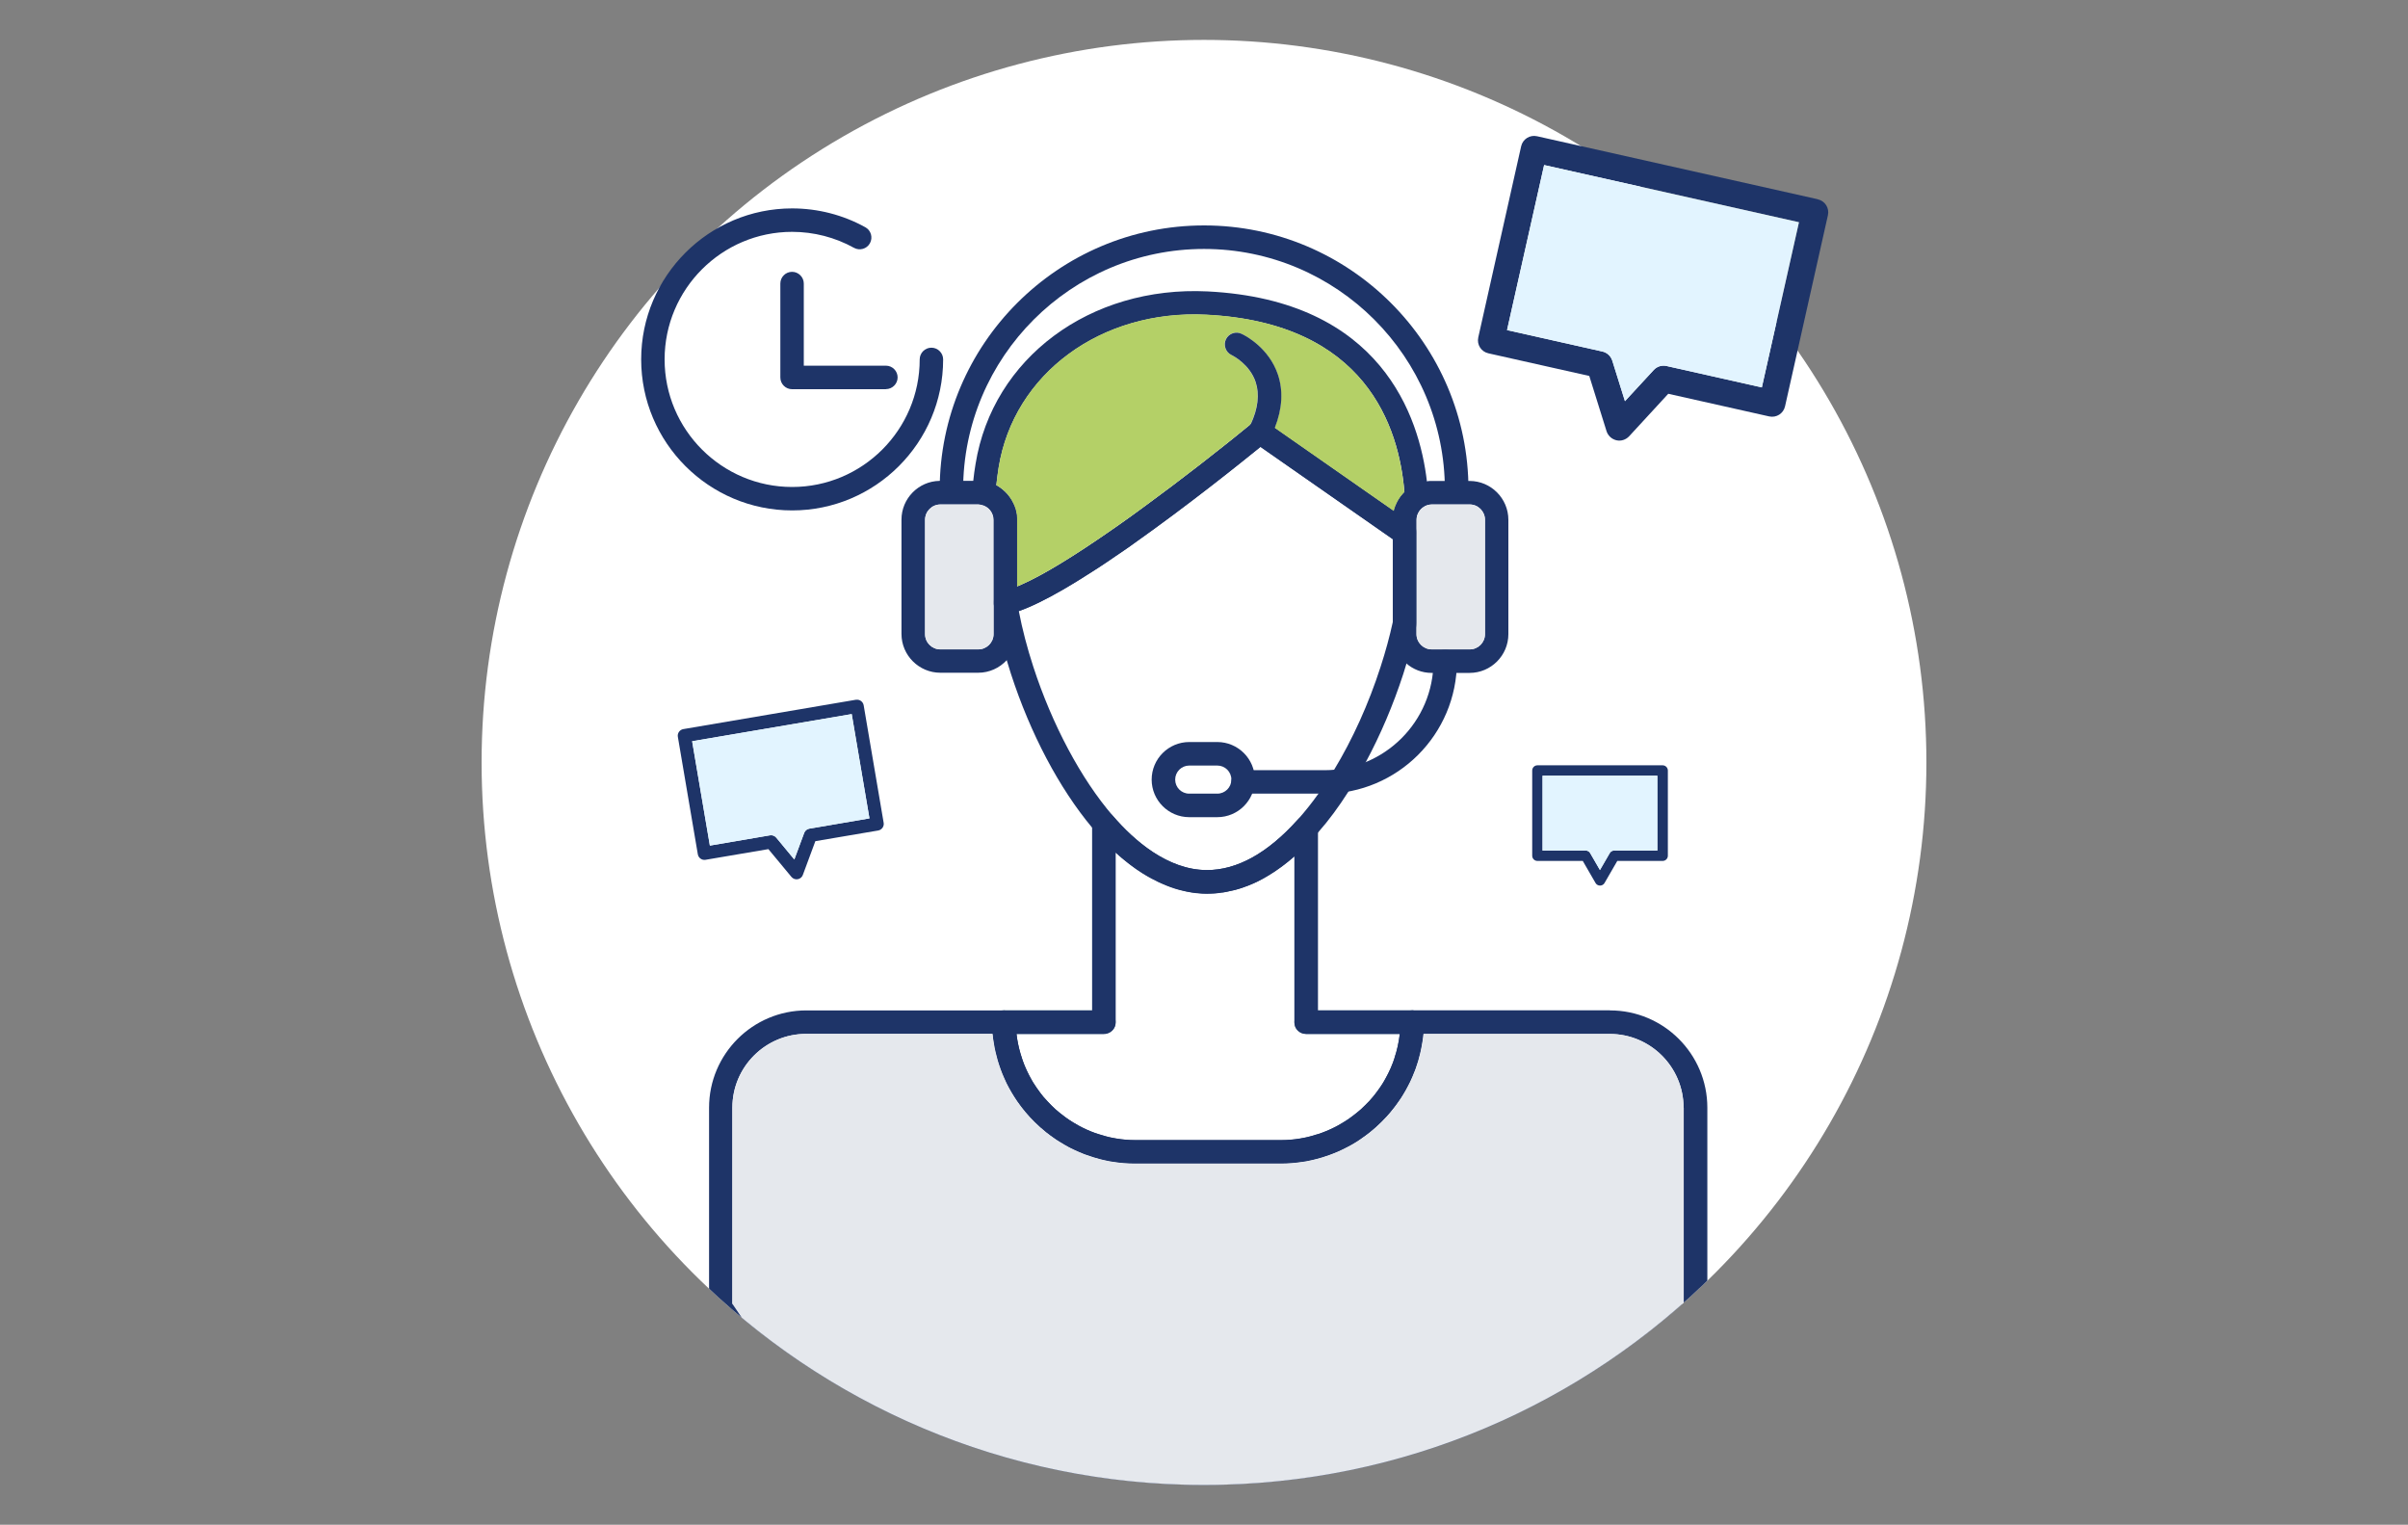 <svg xmlns="http://www.w3.org/2000/svg" xmlns:xlink="http://www.w3.org/1999/xlink" id="Capa_1" data-name="Capa 1" viewBox="0 0 300 189.93"><rect x="0" y="0" width="300" height="189.93" fill="#808080" stroke="none"/><defs><style>      .cls-1 {        clip-path: url(#clippath);      }      .cls-2 {        fill: none;      }      .cls-2, .cls-3, .cls-4, .cls-5, .cls-6, .cls-7, .cls-8 {        stroke-width: 0px;      }      .cls-3 {        fill: #38677c;      }      .cls-4 {        fill: #1e3468;      }      .cls-5 {        fill: #b4d067;      }      .cls-6 {        fill: #fff;      }      .cls-7 {        fill: #e2f4ff;      }      .cls-8 {        fill: #e5e8ed;      }    </style><clipPath id="clippath"><path class="cls-2" d="m240,94.97c0,49.71-40.29,90-90,90s-90-40.29-90-90c0-24.85-14.39-54.21,1.89-70.49C78.18,8.18,125.15,4.97,150,4.97s69.61-.78,85.89,15.51c16.29,16.29,4.11,49.64,4.11,74.49Z"></path></clipPath></defs><circle class="cls-6" cx="150" cy="94.97" r="90"></circle><g class="cls-1"><g><path class="cls-3" d="m175.96,128.78h-13.23c-.81,0-1.46-.61-1.46-1.36v-.2c0-.75.66-1.36,1.46-1.36h13.24c.81,0,1.46.61,1.46,1.36,0,.07,0,.14,0,.21-.01.75-.66,1.36-1.47,1.36Z"></path><path class="cls-3" d="m137.52,128.78h-12.46c-.8,0-1.45-.6-1.46-1.35,0-.08-.01-.15-.01-.22,0-.75.66-1.36,1.46-1.36h12.47c.81,0,1.46.61,1.46,1.36v.2c0,.75-.66,1.36-1.46,1.36Z"></path><path class="cls-4" d="m158.05,109.01c-.49.29-.98.57-1.47.81.5-.23.99-.51,1.47-.81Zm18.96,17.28c-.14-.14-.29-.24-.46-.32-.18-.07-.37-.11-.57-.11h-11.78v-22.75c0-.61-.37-1.15-.94-1.37-.57-.21-1.21-.06-1.61.39-3.73,4.15-7.53,6.25-11.28,6.25-4.88,0-9.08-3.68-11.73-6.76-.4-.46-1.04-.62-1.62-.42-.58.21-.96.76-.96,1.38v23.29h-11.01c-.2,0-.38.04-.55.11-.19.08-.34.19-.48.32-.27.28-.43.66-.42,1.05v.14c.02.86.1,1.71.23,2.53.05.35.12.69.2,1.03.03.16.07.31.12.47.08.36.19.71.3,1.06.07.21.15.43.22.64.12.32.24.64.39.97.11.25.22.51.34.75.39.78.83,1.52,1.32,2.24.17.23.33.47.5.69.34.45.71.89,1.09,1.3.2.21.39.42.6.62.45.44.91.85,1.39,1.24.19.15.36.28.55.42.16.12.3.22.45.32.22.16.45.31.68.45.21.14.42.26.63.38.16.1.32.19.48.27.21.12.44.22.66.33,0,0,.03,0,.04.02.22.11.46.21.69.31.04.02.07.03.11.04.24.11.5.21.75.3.3.11.61.21.93.31.24.08.5.15.74.21.28.08.57.14.86.2.25.06.52.11.78.14.9.15,1.83.22,2.76.22h18.17c.94,0,1.86-.08,2.76-.22.26-.03.53-.08.78-.14.29-.06.58-.12.86-.2.25-.07.51-.14.76-.21.08-.02.15-.04.21-.07.22-.07.46-.15.68-.23.27-.1.54-.2.8-.31.26-.11.53-.22.78-.35.23-.11.46-.22.68-.34.17-.1.33-.19.5-.27.21-.13.41-.24.62-.37,0,0,.02,0,.03-.02.21-.14.44-.28.65-.44.15-.1.3-.2.45-.32.19-.14.36-.27.55-.42.48-.39.95-.8,1.39-1.24.2-.2.4-.4.6-.62.02-.02.04-.04.06-.06.36-.4.7-.81,1.03-1.24.17-.22.34-.46.5-.69.17-.23.32-.47.47-.71.13-.2.25-.41.37-.62.11-.18.2-.35.29-.54.21-.38.39-.77.56-1.17.11-.24.21-.49.3-.74.08-.2.16-.41.22-.62.07-.2.14-.4.2-.61.09-.3.17-.61.24-.91.06-.26.12-.53.17-.79.05-.22.09-.45.12-.68.03-.18.06-.35.08-.53.02-.15.03-.3.05-.46.04-.44.07-.88.08-1.32v-.13c0-.39-.15-.77-.43-1.05Zm-3.25,5.46c-.06.21-.14.41-.21.61-.08.22-.17.45-.27.67-.09.21-.19.43-.3.64-.1.21-.21.42-.33.63-.09.19-.2.37-.31.55-.14.22-.28.45-.44.67-.13.2-.27.39-.42.58-.14.2-.28.38-.44.56-.3.36-.62.71-.97,1.04-.16.17-.33.33-.51.49-.18.16-.36.31-.55.46-.19.16-.37.3-.57.44-.2.16-.42.3-.62.44-.19.13-.36.24-.56.35-.2.13-.41.24-.62.36-.63.34-1.3.64-1.98.89-.21.08-.41.15-.62.2-.03,0-.07.03-.11.03-.21.07-.43.14-.64.19-.23.07-.48.12-.71.17-.2.04-.39.08-.59.11-.77.13-1.57.2-2.38.2h-18.17c-.81,0-1.61-.07-2.38-.2-.2-.03-.39-.07-.59-.11-.23-.05-.48-.1-.71-.17-.21-.05-.43-.12-.64-.19-.04,0-.08-.02-.11-.03-.2-.06-.41-.13-.61-.2-.68-.24-1.35-.55-1.98-.89-.21-.12-.42-.23-.62-.36-.2-.11-.37-.22-.56-.35-.2-.14-.42-.28-.62-.44-.2-.14-.38-.28-.57-.44-.19-.15-.37-.3-.55-.46-.18-.16-.35-.32-.51-.49-.33-.33-.65-.68-.97-1.04-.16-.18-.3-.36-.44-.56-.15-.19-.29-.38-.42-.58-.15-.22-.29-.45-.44-.67-.12-.18-.22-.36-.31-.55-.13-.21-.23-.42-.33-.63-.12-.21-.21-.43-.3-.64-.11-.22-.2-.45-.27-.67-.08-.2-.16-.4-.21-.61-.24-.72-.43-1.48-.56-2.26-.04-.23-.07-.46-.1-.69h10.9c.1,0,.2,0,.29-.03.67-.14,1.17-.72,1.17-1.43v-21.13c.46.43.92.82,1.39,1.18.21.18.44.35.66.51.33.25.65.48.99.69.16.11.3.21.46.29.23.16.48.29.71.42.17.1.33.19.5.26.37.21.74.38,1.11.54.15.07.29.13.45.19.75.31,1.5.55,2.25.7.16.04.31.08.46.1.17.04.33.07.49.09.08,0,.15.02.21.03.22.03.44.06.66.07.34.04.69.05,1.03.05.62,0,1.22-.04,1.83-.14.21-.02.42-.05.62-.1.64-.12,1.28-.28,1.91-.5.26-.09.53-.19.79-.29.23-.1.48-.2.72-.31.11-.05.22-.1.33-.15.5-.23.99-.51,1.47-.81.28-.18.57-.35.84-.54.28-.2.56-.39.84-.6.27-.21.54-.41.81-.63.24-.2.49-.41.73-.61v20.69c0,.71.51,1.3,1.17,1.43.1.02.2.03.29.03h11.67c-.12,1.02-.33,2.01-.65,2.96Z"></path><path class="cls-4" d="m181.47,62.48c-.81,0-1.46-.66-1.46-1.46,0-16.55-13.46-30.01-30.01-30.01s-30.01,13.46-30.01,30.01c0,.81-.66,1.46-1.46,1.46s-1.46-.66-1.46-1.46c0-18.16,14.78-32.94,32.94-32.94s32.94,14.78,32.94,32.94c0,.81-.66,1.46-1.46,1.46Z"></path><path class="cls-4" d="m175.84,65.17l-2.17-1.51h0s-14.85-10.37-14.85-10.37l-1-.69c-.54-.38-1.26-.35-1.77.07-.08.07-.16.14-.24.21h0c-.56.46-1.19.98-1.88,1.53-.42.34-.87.7-1.34,1.07-.81.64-1.69,1.34-2.62,2.06-.3.23-.61.47-.93.72-1.9,1.47-3.97,3.04-6.09,4.59-.35.25-.7.52-1.05.77-.35.25-.71.52-1.06.77-.55.39-1.1.78-1.65,1.17-.37.26-.74.52-1.11.77-4.08,2.82-7.97,5.26-10.79,6.5-.18.09-.35.16-.52.22-.02,0-.03,0-.05.02-.65.26-1.24.46-1.75.56-.7.14-1.18.75-1.18,1.43,0,.11,0,.21.04.32.37,2.24.91,4.54,1.6,6.88.16.55.33,1.09.51,1.65,2.43,7.49,6.02,14.27,10.12,19.18.12.15.23.28.35.42.85.98,1.71,1.87,2.58,2.66.67.62,1.36,1.19,2.05,1.69.16.12.31.23.47.34.2.14.4.27.6.4.13.09.25.18.38.24.24.16.48.29.71.42.17.1.33.19.5.26.31.18.63.33.95.46.06.03.12.06.18.08.15.07.28.13.44.19.19.08.38.16.57.21.11.05.21.08.32.11.15.06.3.11.45.15.12.04.23.07.35.1.26.08.54.14.8.2.21.05.44.09.65.12.31.05.62.09.94.11.12,0,.22.02.34.03.23,0,.46.02.69.02.29,0,.58,0,.87-.03.2,0,.39-.03.59-.06.13,0,.24-.03.37-.05.04,0,.08,0,.12,0,.15-.02.29-.04.43-.07.03,0,.06,0,.08-.02.31-.06.62-.13.93-.2,0,0,.02,0,.03,0,.3-.08.61-.17.9-.26.03,0,.05-.02.08-.03.25-.08.52-.18.77-.28.19-.08.38-.16.58-.24.05-.02.1-.04.15-.07.07-.03.15-.07.22-.1.03-.02.07-.04.11-.05.21-.11.43-.21.63-.33.07-.03.13-.07.2-.11.21-.12.44-.24.64-.37,1.09-.65,2.16-1.45,3.22-2.38.86-.76,1.72-1.61,2.56-2.55.13-.14.25-.28.37-.43,1.31-1.48,2.56-3.18,3.75-5.05.75-1.16,1.46-2.38,2.16-3.66,1.83-3.39,3.43-7.14,4.69-11.02.14-.43.27-.86.4-1.3.49-1.59.9-3.18,1.24-4.75.02-.1.03-.2.03-.31v-11.19c0-.48-.23-.93-.62-1.2Zm-9.64,30.71h0c-.63,1.05-1.29,2.05-1.95,2.99-.84,1.18-1.71,2.27-2.6,3.26-3.73,4.15-7.53,6.25-11.28,6.25-4.88,0-9.08-3.68-11.73-6.76-3.95-4.58-7.56-11.35-9.91-18.58-.76-2.34-1.37-4.67-1.8-6.91,1.54-.54,3.42-1.47,5.48-2.66.34-.2.68-.4,1.03-.61.35-.2.69-.42,1.05-.64,1.44-.89,2.96-1.87,4.47-2.92.34-.23.68-.47,1.03-.7.2-.15.4-.28.61-.42.21-.16.43-.3.63-.45,6.81-4.81,13.46-10.15,15.81-12.06l16.49,11.5v10.27c-.4,1.85-.92,3.74-1.53,5.62-1.5,4.65-3.51,9.07-5.81,12.86Z"></path><g><path class="cls-4" d="m200.57,125.85h-24.61c-.8,0-1.45.64-1.46,1.44,0,.5-.04,1-.1,1.48-.12,1.02-.33,2.01-.65,2.96-.07.21-.14.41-.21.61-.09.22-.18.45-.27.67-.1.21-.2.44-.3.64-.11.21-.21.43-.33.63-.1.19-.2.37-.31.55-.14.22-.28.45-.44.67-.14.2-.27.39-.42.58-.15.19-.29.37-.44.56-.3.36-.62.71-.97,1.04-.17.17-.33.32-.51.49-.18.16-.36.31-.55.46-.19.16-.37.3-.57.44-.2.16-.42.3-.62.44-.19.13-.37.24-.56.35-.2.13-.41.24-.62.36-.63.34-1.3.64-1.98.89-.21.08-.41.15-.62.2-.03,0-.07.03-.11.03-.21.07-.43.14-.64.19-.23.07-.48.12-.71.17-.2.04-.39.08-.59.11-.77.13-1.57.2-2.38.2h-18.17c-.81,0-1.61-.07-2.38-.2-.2-.03-.39-.07-.59-.11-.23-.05-.48-.1-.71-.17-.21-.05-.43-.12-.64-.19-.04,0-.08-.02-.11-.03-.2-.06-.41-.13-.61-.2-.68-.24-1.35-.55-1.98-.89-.21-.12-.42-.23-.62-.36-.19-.11-.37-.22-.56-.35-.2-.14-.42-.28-.62-.44-.2-.14-.38-.28-.57-.44-.19-.15-.37-.3-.55-.46-.18-.17-.34-.32-.51-.49-.33-.33-.65-.68-.97-1.04-.15-.19-.29-.37-.44-.56-.15-.19-.28-.38-.42-.58-.15-.22-.29-.45-.44-.67-.11-.18-.21-.36-.31-.55-.12-.2-.22-.42-.33-.63-.11-.21-.21-.43-.3-.64-.1-.22-.19-.45-.27-.67-.08-.2-.15-.4-.21-.61-.24-.72-.43-1.48-.56-2.26-.04-.23-.07-.46-.09-.69-.06-.49-.09-.99-.1-1.48-.02-.8-.66-1.44-1.46-1.44h-24.62c-6.69,0-12.12,5.44-12.12,12.12v25.91c0,.81.65,1.46,1.46,1.46,37.33,57.23,78,53.83,121.45,0,.81,0,1.46-.65,1.46-1.46v-25.91c0-6.69-5.44-12.12-12.12-12.12Zm9.19,36.56h-118.52v-24.44c0-5.08,4.13-9.19,9.19-9.19h23.22c.04.41.09.82.17,1.22.05.35.12.69.2,1.03.03.16.07.31.12.47.08.36.19.71.3,1.06.07.21.15.43.22.64.12.32.24.64.39.97.11.25.22.51.34.75.39.78.83,1.52,1.32,2.24.17.23.33.47.5.69.34.45.71.89,1.09,1.3.2.21.39.42.6.62.45.44.91.85,1.39,1.24.19.15.36.28.55.42.16.12.3.22.45.32.22.16.45.31.68.45.21.14.42.26.63.38.16.1.32.19.48.27.21.12.44.22.66.33,0,0,.03,0,.04.02.22.11.46.21.69.31.04.02.07.03.11.04.24.11.5.21.75.3.3.11.61.21.93.31.24.08.5.15.74.21.28.08.57.14.86.2.25.06.52.11.78.14.9.15,1.83.22,2.76.22h18.17c.94,0,1.86-.08,2.76-.22.26-.03.53-.08.78-.14.29-.06.58-.12.86-.2.25-.07.51-.14.76-.21.08-.02.15-.04.21-.07.22-.07.46-.15.68-.23.27-.1.54-.2.8-.31.26-.11.53-.22.78-.35.23-.11.46-.22.68-.34.17-.1.33-.19.5-.27.21-.13.41-.24.62-.37,0,0,.02,0,.03-.02.21-.14.44-.28.65-.44.15-.1.3-.2.45-.32.19-.14.36-.27.55-.42.48-.39.95-.8,1.39-1.24.2-.2.4-.4.6-.62.02-.02.04-.04.06-.06.36-.4.71-.81,1.03-1.24.17-.22.34-.46.5-.69.17-.23.32-.47.47-.71.13-.2.25-.41.37-.62.11-.18.2-.35.29-.54.21-.38.39-.77.56-1.17.11-.24.21-.49.3-.74.08-.2.16-.41.22-.62.07-.2.14-.4.2-.61.09-.3.17-.61.24-.91.06-.26.12-.53.17-.79.05-.22.09-.45.12-.68.03-.18.06-.35.08-.53.02-.15.03-.3.05-.46h23.22c5.07,0,9.19,4.12,9.19,9.19v24.44Z"></path><path class="cls-8" d="m209.77,137.98v24.44c-42.21,52.69-81.84,55-118.52,0v-24.44c0-5.08,4.13-9.19,9.19-9.19h23.22c.04.41.09.82.17,1.22.05.35.12.69.2,1.03.03.16.07.31.12.47.08.36.19.71.3,1.06.07.21.14.43.22.64.12.32.24.64.39.97.11.25.22.51.34.75.39.78.83,1.52,1.32,2.24.16.23.33.47.5.69.34.45.71.89,1.09,1.3.2.21.39.42.6.62.45.44.91.85,1.39,1.24.18.15.36.28.55.42.16.12.3.22.45.32.22.16.45.31.68.45.21.14.42.26.63.38.16.1.32.19.48.27.21.12.44.22.66.33,0,0,.03,0,.04.02.22.11.46.21.69.31.04.02.07.03.11.04.24.12.5.21.75.3.3.11.61.21.93.31.24.07.49.15.74.21.28.08.57.14.86.2.26.06.52.11.78.14.9.15,1.83.22,2.76.22h18.17c.94,0,1.86-.08,2.76-.22.26-.03.53-.08.78-.14.29-.06.58-.12.86-.2.25-.06.52-.14.76-.21.08-.02.15-.04.21-.07.23-.07.46-.15.68-.23.27-.09.54-.2.8-.31.26-.11.53-.22.78-.35.23-.11.46-.22.68-.34.17-.1.33-.19.5-.27.21-.13.41-.24.62-.37,0,0,.02,0,.03-.02.22-.15.44-.28.65-.44.15-.1.3-.2.45-.32.19-.14.37-.27.55-.42.48-.39.95-.8,1.39-1.24.2-.2.4-.4.6-.62.02-.02.04-.04.06-.06.36-.4.71-.81,1.03-1.24.18-.22.34-.46.5-.69.17-.23.32-.47.47-.71.13-.2.25-.41.37-.62.11-.18.2-.35.29-.54.21-.38.39-.77.56-1.17.11-.24.21-.49.3-.74.08-.2.16-.41.22-.62.07-.21.14-.4.2-.61.09-.3.17-.61.24-.91.07-.26.12-.53.17-.79.05-.22.09-.45.12-.68.03-.18.06-.35.08-.53.02-.15.03-.3.05-.46h23.22c5.07,0,9.19,4.12,9.19,9.19Z"></path></g><g><path class="cls-4" d="m207.13,95.33h-15.59c-.36,0-.65.29-.65.65v10.61c0,.36.29.65.65.65h5.65l1.59,2.75c.11.2.33.32.56.32s.45-.12.56-.32l1.59-2.75h5.65c.36,0,.65-.29.65-.65v-10.61c0-.35-.29-.65-.65-.65Zm-.65,10.61h-5.37c-.23,0-.45.12-.56.32l-1.22,2.11-1.22-2.11c-.11-.2-.33-.32-.56-.32h-5.37v-9.32h14.3v9.32Z"></path><path class="cls-7" d="m206.48,96.63v9.32h-5.37c-.23,0-.45.12-.56.32l-1.22,2.11-1.22-2.11c-.11-.2-.33-.32-.56-.32h-5.37v-9.32h14.3Z"></path></g><g><path class="cls-4" d="m106.65,87.16l-21.52,3.66c-.45.08-.76.51-.68.96l2.49,14.64c.08.45.51.76.96.68l7.83-1.33,2.87,3.46c.19.23.49.34.78.29s.54-.25.64-.53l1.56-4.21,7.83-1.33c.45-.08.76-.51.68-.96l-2.49-14.64c-.08-.45-.51-.76-.96-.68Zm1.67,14.78l-7.49,1.28c-.29.05-.54.25-.64.53l-1.23,3.31-2.25-2.72c-.19-.23-.49-.34-.78-.29l-7.49,1.28-2.21-13,19.88-3.38,2.21,13Z"></path><path class="cls-7" d="m106.11,88.94l2.21,13-7.49,1.28c-.29.05-.54.25-.64.53l-1.23,3.31-2.25-2.72c-.19-.23-.49-.34-.78-.29l-7.49,1.28-2.21-13,19.88-3.38Z"></path></g><path class="cls-4" d="m165.02,98.86h-10.15c-.81,0-1.46-.66-1.46-1.46s.66-1.46,1.46-1.46h10.15c7.48,0,13.57-6.09,13.57-13.57,0-.81.66-1.46,1.46-1.46s1.46.66,1.46,1.46c0,9.1-7.4,16.5-16.5,16.5Z"></path><path class="cls-4" d="m151.66,101.79h-3.5c-2.58,0-4.68-2.1-4.68-4.68s2.1-4.68,4.68-4.68h3.5c2.58,0,4.68,2.1,4.68,4.68s-2.1,4.68-4.68,4.68Zm-3.5-6.43c-.96,0-1.75.78-1.75,1.75s.78,1.75,1.75,1.75h3.5c.96,0,1.75-.78,1.75-1.75s-.78-1.75-1.75-1.75h-3.5Z"></path><g><path class="cls-4" d="m226.47,24.82l-34.98-7.85c-.9-.2-1.78.36-1.98,1.26l-5.34,23.8c-.2.9.36,1.78,1.26,1.98l12.57,2.82,2.15,6.88c.18.56.64.99,1.22,1.13s1.18-.06,1.59-.49l4.88-5.3,12.57,2.82c.9.2,1.78-.36,1.98-1.26l5.34-23.8c.2-.9-.36-1.78-1.26-1.98Zm-6.96,23.44l-11.88-2.67c-.58-.13-1.18.05-1.59.49l-3.59,3.89-1.58-5.05c-.18-.57-.65-1-1.22-1.13l-11.89-2.67,4.62-20.56,31.74,7.12-4.62,20.56Z"></path><path class="cls-7" d="m224.12,27.7l-4.62,20.56-11.88-2.67c-.58-.13-1.18.05-1.59.49l-3.59,3.89-1.58-5.05c-.18-.57-.65-1-1.22-1.13l-11.89-2.67,4.62-20.56,31.74,7.12Z"></path></g><path class="cls-4" d="m98.69,63.58c-10.37,0-18.81-8.44-18.81-18.81s8.44-18.81,18.81-18.81c3.19,0,6.35.81,9.12,2.35.71.39.96,1.28.57,1.99-.39.71-1.28.96-1.99.57-2.34-1.3-5-1.99-7.7-1.99-8.76,0-15.89,7.13-15.89,15.89s7.13,15.89,15.89,15.89,15.89-7.13,15.89-15.89c0-.81.66-1.46,1.46-1.46s1.46.66,1.46,1.46c0,10.37-8.44,18.81-18.81,18.81Z"></path><path class="cls-4" d="m110.38,48.48h-11.7c-.81,0-1.46-.66-1.46-1.46v-11.7c0-.81.66-1.46,1.46-1.46s1.46.66,1.46,1.46v10.23h10.23c.81,0,1.46.66,1.46,1.46s-.66,1.46-1.46,1.46Z"></path><g><path class="cls-4" d="m177.77,59.95c-.94-8-5.65-22.56-27.33-23.65-14.63-.72-26.77,8.31-28.9,21.49-.12.68-.21,1.39-.29,2.12-.05.46-.1.93-.14,1.42-.07.74.43,1.41,1.16,1.56.88.18,1.51.97,1.51,1.86v10.32c0,.11,0,.21.04.32.07.31.24.6.5.81.26.21.6.33.93.33.1,0,.2,0,.29-.03.36-.07.75-.18,1.17-.32.07-.02.15-.04.21-.07,1.54-.54,3.42-1.47,5.48-2.66.34-.2.68-.4,1.03-.61.35-.2.69-.42,1.05-.64,1.44-.89,2.96-1.87,4.47-2.92.34-.23.68-.47,1.03-.7.2-.15.4-.28.61-.42.21-.16.43-.3.63-.45,6.81-4.81,13.46-10.15,15.81-12.06l16.49,11.5.63.44c.44.3,1.02.34,1.51.1.48-.25.78-.76.78-1.3v-1.62c0-.62.32-1.22.84-1.58.43-.28.67-.78.64-1.29-.03-.59-.09-1.23-.18-1.93Zm-18.96-6.66l-1-.69c-.54-.38-1.26-.35-1.77.07-.08.07-.16.14-.24.21h0c-.56.46-1.19.98-1.88,1.53-.42.34-.87.7-1.34,1.07-.81.64-1.69,1.34-2.62,2.06-.3.23-.61.47-.93.72-1.9,1.47-3.97,3.04-6.09,4.59-.35.25-.7.52-1.05.77-.35.25-.71.52-1.06.77-.55.39-1.1.78-1.65,1.17-.37.26-.74.52-1.11.77-4.08,2.82-7.97,5.26-10.79,6.5-.18.09-.35.16-.52.22-.02,0-.03,0-.05.02v-8.33c0-.15,0-.28-.02-.42,0-.14-.03-.27-.06-.4-.02-.17-.06-.33-.11-.5-.03-.11-.07-.21-.11-.32-.04-.12-.1-.24-.16-.37-.06-.13-.12-.24-.19-.36-.03-.07-.07-.14-.12-.2-.09-.15-.19-.28-.3-.42-.1-.14-.21-.27-.34-.39-.08-.09-.16-.17-.24-.23-.1-.1-.21-.19-.33-.27-.07-.05-.14-.1-.2-.15-.09-.07-.19-.13-.28-.18-.04-.03-.08-.05-.12-.07.08-.77.18-1.5.29-2.22,1.89-11.68,12.76-19.69,25.87-19.03,19.84,1,24.02,13.95,24.68,22.09-.05.05-.09.1-.14.15-.44.47-.77,1.02-1,1.62-.06.16-.12.32-.16.5,0,.02,0,.05-.02.07l-14.85-10.36Z"></path><path class="cls-5" d="m174.97,61.31s-.09.1-.14.15c-.44.47-.77,1.02-1,1.62-.06.17-.12.33-.16.5,0,.02,0,.05-.02.07l-14.85-10.36c.94-2.39,1.07-4.63.38-6.67-1.1-3.24-3.94-4.77-4.5-5.04-.72-.36-1.6-.06-1.96.66-.35.73-.05,1.61.67,1.96.23.12,2.26,1.16,3.02,3.36.52,1.52.31,3.31-.62,5.3h0c-.56.46-1.19.98-1.88,1.53-.42.34-.87.7-1.34,1.07-.81.64-1.69,1.34-2.62,2.06-.3.23-.61.47-.93.72-1.9,1.47-3.97,3.04-6.09,4.59-.35.25-.7.52-1.05.77-.35.25-.71.52-1.06.77-.55.39-1.1.78-1.65,1.17-.37.26-.74.52-1.11.77-4.08,2.82-7.97,5.26-10.79,6.5-.18.09-.35.16-.52.22-.02,0-.03,0-.05.02v-8.33c0-.14,0-.28-.02-.42,0-.14-.03-.26-.06-.4-.02-.17-.06-.33-.11-.5-.03-.11-.07-.21-.11-.32-.04-.12-.1-.24-.16-.37-.05-.13-.12-.24-.19-.36-.03-.07-.07-.14-.12-.2-.09-.15-.19-.28-.3-.42-.1-.14-.21-.27-.34-.39-.07-.09-.16-.17-.24-.23-.1-.1-.21-.19-.33-.27-.07-.06-.14-.11-.2-.15-.09-.06-.19-.12-.28-.18-.04-.03-.08-.05-.12-.07.08-.77.18-1.5.29-2.22,1.89-11.68,12.76-19.69,25.87-19.03,19.84,1,24.02,13.95,24.68,22.09Z"></path></g><path class="cls-4" d="m158.82,53.29c-.16.38-.32.76-.52,1.15-.26.52-.78.82-1.32.82-.21,0-.44-.05-.64-.16-.73-.35-1.02-1.23-.66-1.96.05-.09.09-.19.13-.27h0c.93-1.99,1.13-3.78.62-5.3-.75-2.2-2.78-3.24-3.02-3.36-.72-.35-1.02-1.23-.67-1.96.36-.72,1.24-1.02,1.96-.66.56.26,3.4,1.8,4.5,5.04.69,2.04.56,4.28-.38,6.67Z"></path><g><path class="cls-4" d="m126.69,64.33c0-.14-.03-.27-.06-.4-.02-.17-.06-.33-.11-.5-.03-.11-.07-.21-.11-.32-.04-.12-.1-.24-.16-.37-.06-.13-.12-.24-.19-.36-.03-.07-.07-.14-.12-.2-.09-.15-.19-.28-.3-.42-.1-.14-.21-.27-.34-.39-.08-.09-.16-.17-.24-.23-.1-.1-.21-.19-.33-.27-.07-.05-.14-.1-.2-.15-.09-.07-.19-.13-.28-.18-.43-.24-.89-.42-1.39-.53-.33-.07-.66-.11-1-.11h-4.71s-.06,0-.09,0c-2.63.04-4.75,2.2-4.75,4.83v14.24c0,2.66,2.18,4.83,4.84,4.83h4.71c1.41,0,2.66-.6,3.55-1.55.79-.86,1.29-2.02,1.29-3.28v-14.24c0-.15,0-.28-.02-.42Zm-2.91,14.66c0,1.05-.86,1.9-1.91,1.9h-4.71c-1.05,0-1.91-.85-1.91-1.9v-14.24c0-1.05.86-1.91,1.91-1.91h4.71c.13,0,.26.02.4.05.88.18,1.51.97,1.51,1.86v14.24Z"></path><path class="cls-8" d="m123.78,64.75v14.24c0,1.05-.86,1.9-1.91,1.9h-4.71c-1.05,0-1.91-.85-1.91-1.9v-14.24c0-1.05.86-1.91,1.91-1.91h4.71c.13,0,.26.02.4.05.88.18,1.51.97,1.51,1.86Z"></path></g><g><path class="cls-4" d="m183.1,59.91h-4.72c-.21,0-.41,0-.61.04-.76.1-1.47.37-2.12.8-.3.21-.58.45-.82.71-.44.47-.77,1.02-1,1.62-.06.16-.12.32-.16.5,0,.02,0,.05,0,.08-.1.35-.14.72-.14,1.09v14.24c0,1.44.64,2.74,1.66,3.63.84.75,1.96,1.2,3.18,1.2h4.72c2.66,0,4.83-2.17,4.83-4.83v-14.24c0-2.66-2.17-4.84-4.83-4.84Zm1.9,19.08c0,1.05-.85,1.9-1.9,1.9h-4.72c-1.05,0-1.91-.85-1.91-1.9v-14.24c0-.62.32-1.22.84-1.58.32-.21.69-.33,1.07-.33h4.72c1.05,0,1.9.86,1.9,1.91v14.24Z"></path><path class="cls-8" d="m185.01,64.75v14.24c0,1.05-.85,1.9-1.9,1.9h-4.72c-1.05,0-1.91-.85-1.91-1.9v-14.24c0-.62.32-1.22.84-1.58.32-.21.69-.33,1.07-.33h4.72c1.05,0,1.9.86,1.9,1.91Z"></path></g></g></g></svg>
